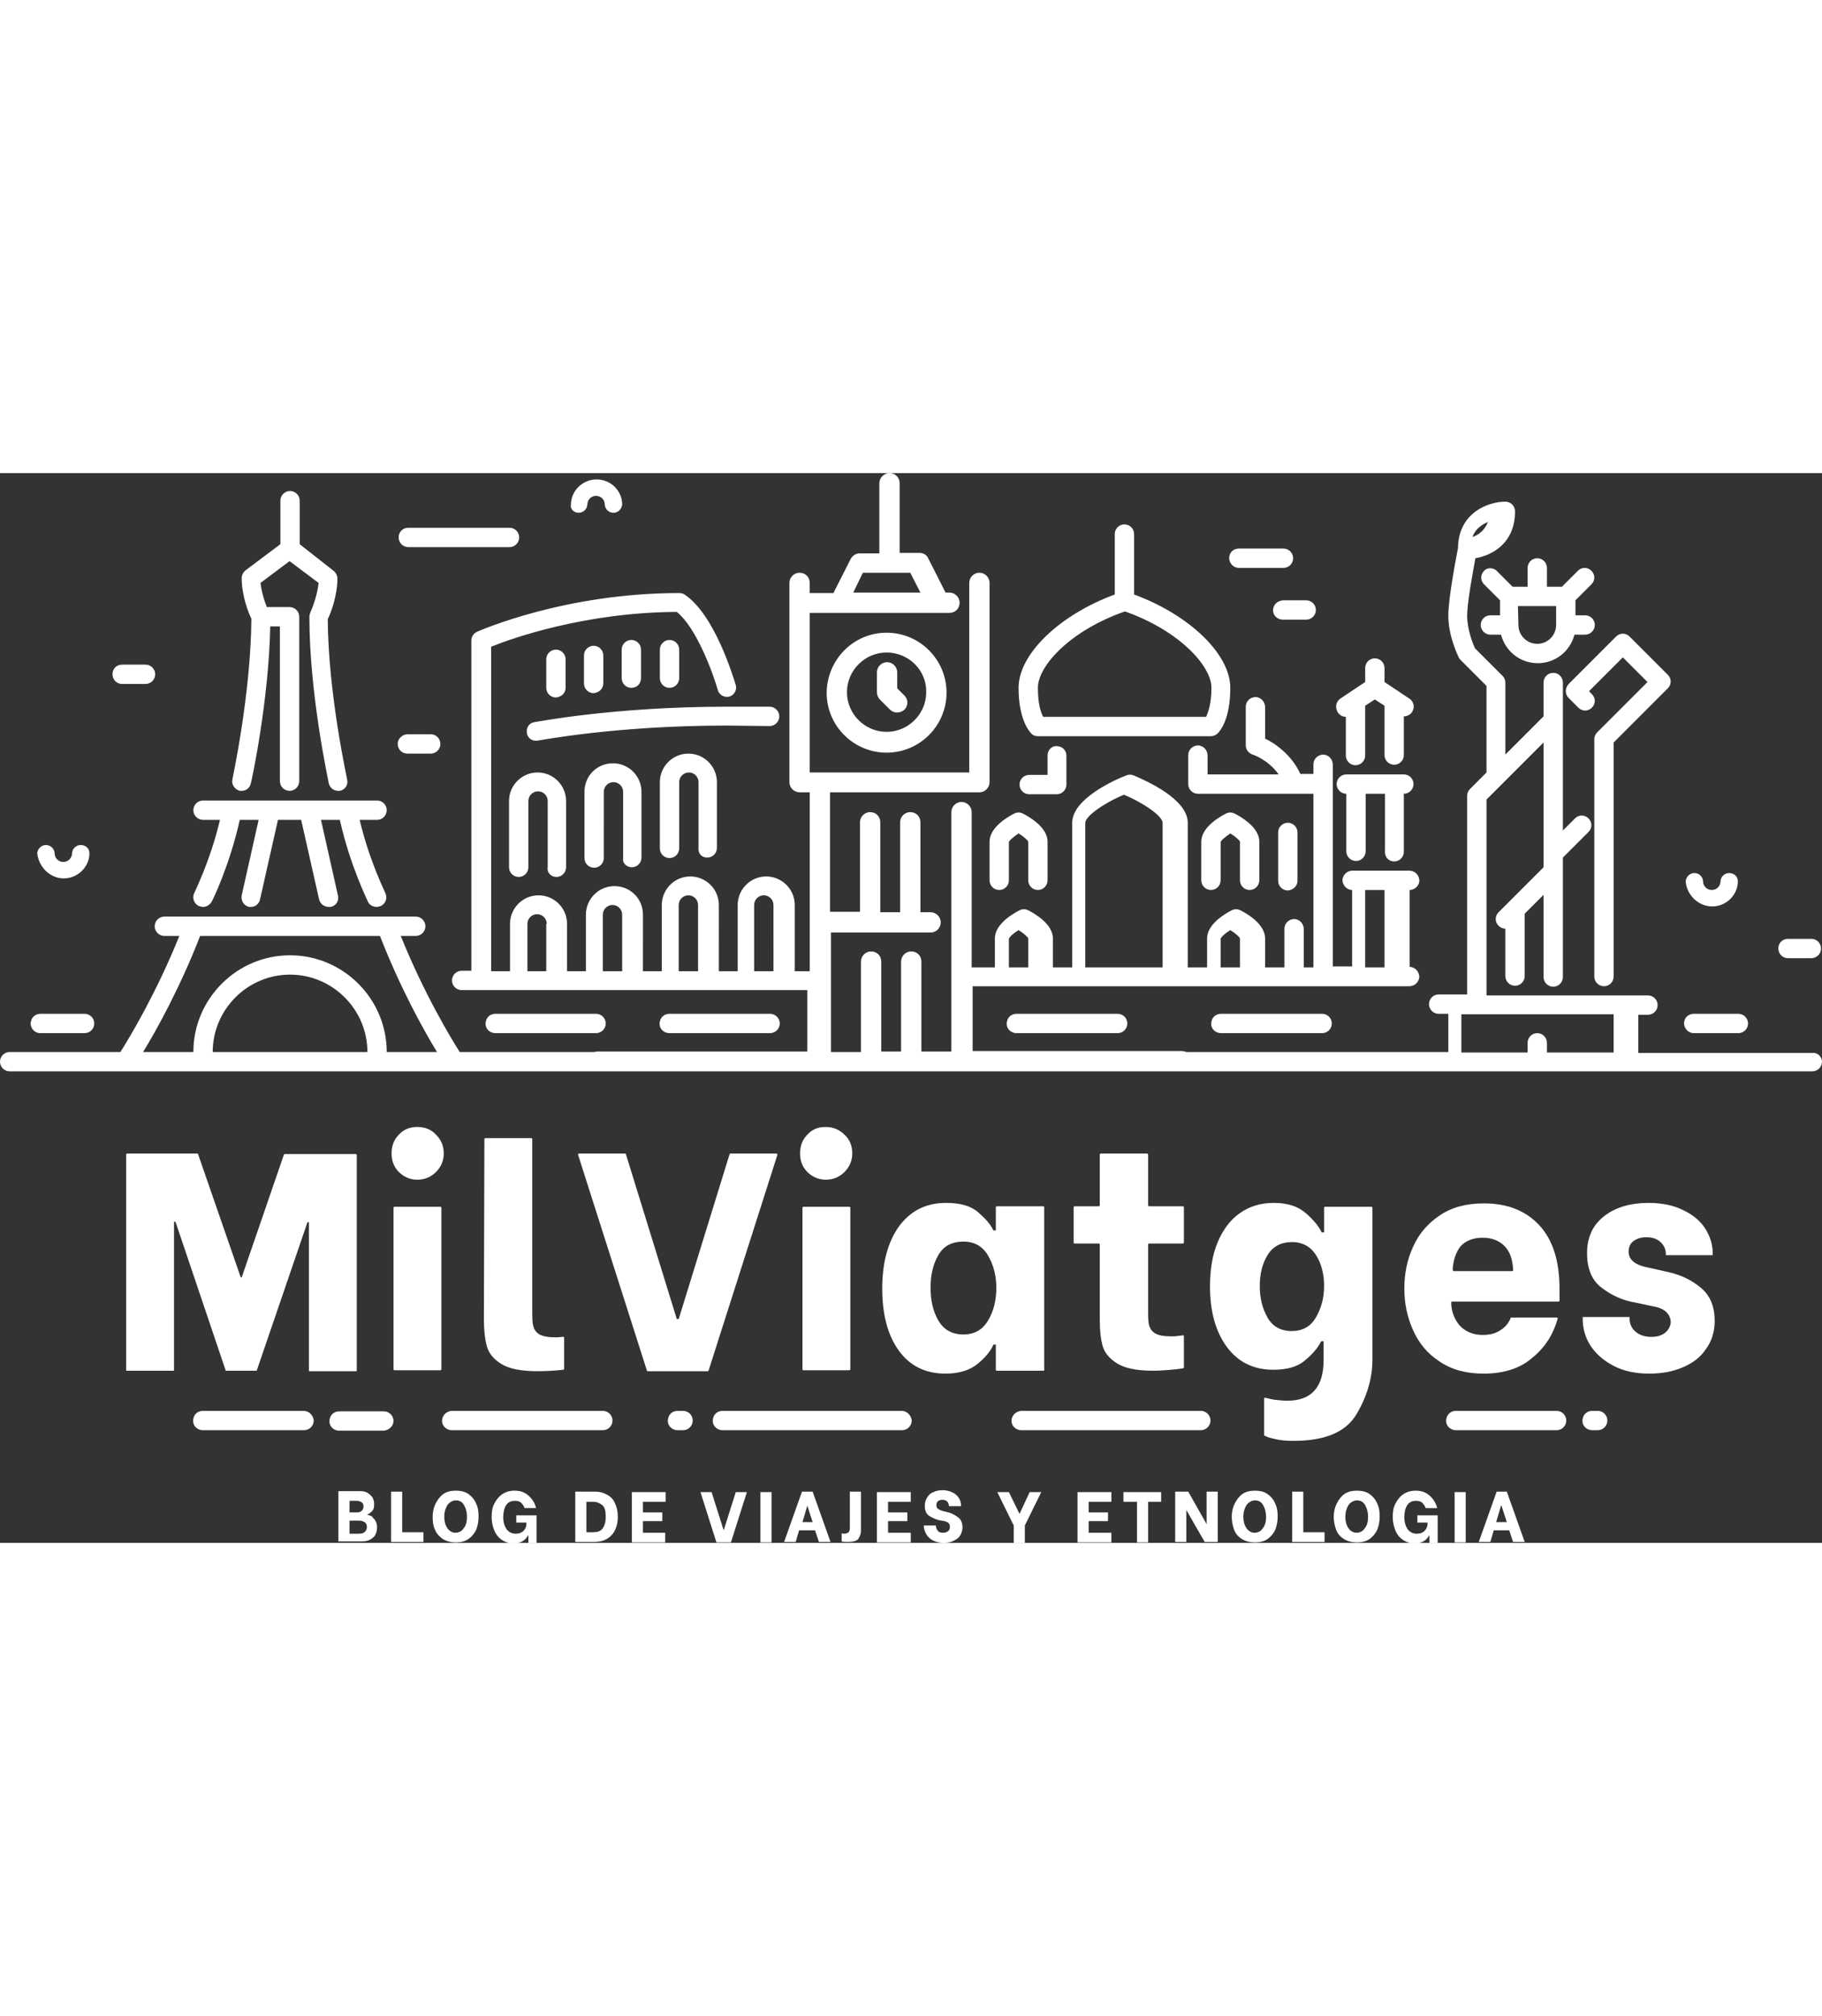 <?xml version="1.0" encoding="UTF-8"?> <svg xmlns="http://www.w3.org/2000/svg" viewBox="0 0 376.9 221.2" width="200"><rect x="0" y="0" width="376.9" height="221.2" fill="#333333" stroke="none"/><path d="M82.3 55.6c.2-.9 1.1-1.6 2-1.6h4.8c1.1 0 2 .9 2 2s-.9 2-2 2h-4.8c-1.3 0-2.2-1.1-2-2.4zm-35.6 130H53.1l10.5-30.7h.3v30.7s0 .1.1.1h9.7s.1 0 .1-.1V141c0-.1-.1-.2-.2-.2H58.9c-.1 0-.2.1-.2.2L50 166.3h-.2L41 140.9c0-.1-.1-.2-.2-.2H26.3c-.1 0-.2.1-.2.2v44.6s0 .1.1.1h9.7s.1 0 .1-.1v-30.7h.3l10.4 30.8c-.1 0-.1 0 0 0zm34.9-33.9c-.1 0-.2.1-.2.2v33.4c0 .1.1.2.2.2h9.5c.1 0 .2-.1.2-.2v-33.4c0-.1-.1-.2-.2-.2h-9.5zm4.7-16.5c-1.5 0-2.8.5-3.8 1.6-1 1-1.5 2.3-1.5 3.9 0 1.5.5 2.8 1.5 3.8s2.3 1.6 3.8 1.6 2.8-.5 3.9-1.6c1-1 1.6-2.3 1.6-3.8s-.5-2.8-1.6-3.9c-1-1.1-2.3-1.6-3.9-1.6zm23.6 2.3h-9.5c-.1 0-.2.1-.2.2l-.1 37.2c0 2.3.2 4.1.6 5.6.4 1.5 1.4 2.7 3 3.7s4.1 1.5 7.5 1.5c1.7 0 3.5-.1 5.3-.3.1 0 .2-.1.2-.2v-6.4c0-.1-.1-.3-.3-.2-.3 0-.8.1-1.4.1-1.5 0-2.7-.2-3.4-.6-.7-.4-1.1-1-1.3-1.8-.2-.7-.2-1.9-.2-3.4v-35.2c0-.1-.1-.2-.2-.2zm24.1 48.2h12.4c.1 0 .2-.1.2-.2l14.2-44.5c.1-.2-.1-.3-.2-.3h-9.5c-.1 0-.2.1-.2.2l-10.5 34h-.4l-10.5-34c0-.1-.1-.2-.2-.2h-9.5c-.2 0-.3.2-.2.3l14.2 44.5c0 .1.1.2.2.2zm32.2-34c-.1 0-.2.1-.2.2v33.4c0 .1.1.2.2.2h9.5c.1 0 .2-.1.2-.2v-33.4c0-.1-.1-.2-.2-.2h-9.5zm8.5-14.9c-1-1-2.3-1.6-3.9-1.6s-2.8.5-3.8 1.6c-1 1-1.5 2.3-1.5 3.9 0 1.5.5 2.8 1.5 3.8s2.3 1.6 3.8 1.6 2.8-.5 3.9-1.6c1-1 1.6-2.3 1.6-3.8 0-1.6-.5-2.9-1.6-3.9zm41.1 48.8h-9.6c-.1 0-.2-.1-.2-.2v-5.2h-.5c-.6 1.4-1.7 2.7-3.3 4-1.6 1.3-3.8 2-6.6 2-4.2 0-7.4-1.6-9.7-4.8-2.3-3.2-3.4-7.5-3.4-12.8 0-5.4 1.2-9.7 3.5-12.9 2.4-3.2 5.6-4.8 9.7-4.8 2.9 0 5.1.6 6.6 1.9 1.5 1.3 2.6 2.5 3.2 3.8h.5v-4.8c0-.1.1-.2.2-.2h9.6c.1 0 .2.1.2.2v33.4c.1.3 0 .4-.2.4zm-9.7-17.1c0-2.6-.6-4.8-1.7-6.7-1.1-1.9-2.8-2.9-5.1-2.9-2.4 0-4.1.9-5.2 2.8-1.1 1.9-1.6 4.1-1.6 6.7 0 2.7.5 4.9 1.6 6.8 1.1 1.9 2.8 2.9 5.2 2.9 2.3 0 4-1 5.1-2.9 1.1-1.8 1.7-4.1 1.7-6.7zm31.1-27.8h-9.5c-.1 0-.2.1-.2.2v10.5c0 .1-.1.2-.2.2h-5c-.1 0-.2.1-.2.2v7.3c0 .1.1.2.2.2h5c.1 0 .2.1.2.2V175c0 2.3.2 4.1.6 5.5.4 1.4 1.4 2.6 3 3.6s4.1 1.5 7.4 1.5c1.3 0 2.6-.1 3.8-.2 1.1-.1 1.9-.2 2.4-.3.1 0 .2-.1.2-.2v-6.4c0-.2-.1-.3-.3-.2-.8.1-1.5.2-2.2.2-1.6 0-2.7-.2-3.4-.6-.7-.4-1.1-1-1.3-1.7-.2-.7-.2-1.8-.2-3.3v-13.4c0-.1.1-.2.2-.2h7c.1 0 .2-.1.2-.2v-7.3c0-.1-.1-.2-.2-.2h-7c-.1 0-.2-.1-.2-.2v-10.5c0-.1-.1-.2-.3-.2zm26.2 44.7c-4.1 0-7.3-1.6-9.6-4.7s-3.5-7.3-3.5-12.5c0-3.5.5-6.6 1.6-9.2 1.1-2.6 2.6-4.6 4.6-6 2-1.4 4.3-2.1 7-2.1 2.8 0 5 .7 6.6 2.1 1.6 1.4 2.7 2.7 3.3 4h.5v-5.1c0-.1.1-.2.2-.2h9.6c.1 0 .2.1.2.2v31.4c0 3.8-1.1 7.6-3.3 11.3-2.2 3.7-6.5 5.5-13 5.5-1.5 0-2.7-.1-3.5-.3-.8-.2-1.5-.3-1.9-.5-.4-.2-.7-.3-.7-.3v-7.6c0-.2.2-.3.3-.2.5.1 1.1.3 1.8.4 1 .1 1.8.2 2.7.2 5 0 7.5-2.8 7.5-8.4v-3.9h-.5c-.7 1.4-1.8 2.7-3.4 4-1.5 1.3-3.7 1.9-6.5 1.9zm3.8-8c2.2 0 3.9-.9 5-2.8s1.7-4 1.7-6.5c0-2.4-.5-4.5-1.6-6.3-1.1-1.8-2.8-2.8-5-2.8-2.3 0-4 .9-5.1 2.7-1.1 1.8-1.6 3.9-1.6 6.4 0 2.4.5 4.6 1.6 6.5 1 1.8 2.7 2.8 5 2.8zm39.7 8.8c-3.6 0-6.6-.8-9.1-2.5-2.5-1.6-4.3-3.8-5.5-6.5-1.2-2.7-1.8-5.5-1.8-8.6 0-3.1.6-6 1.8-8.6 1.2-2.7 3-4.8 5.5-6.5 2.5-1.7 5.5-2.5 9.2-2.5 4.8 0 8.6 1.5 11.4 4.5 2.8 3 4.2 7.4 4.2 13.1v2.5c0 .1-.1.2-.2.2h-22c-.1 0-.2.1-.2.2 0 1.7.6 3.4 1.7 4.7 1.2 1.3 2.8 2 4.8 2 1.5 0 2.7-.3 3.7-1 1-.6 1.7-1.5 2.1-2.5 0-.1.1-.1.2-.1h9.3c.2 0 .3.2.2.3-.9 3.2-2.6 5.9-5.2 8-2.5 2.2-5.9 3.3-10.1 3.3zm-6.4-21.5c0 .1.1.3.2.3h12.1c.1 0 .3-.1.2-.3-.1-2.2-.7-3.8-1.8-4.9-1.1-1.1-2.6-1.7-4.5-1.7s-3.5.6-4.6 1.8c-.9 1.2-1.5 2.8-1.6 4.8zm51.4 3.8c-1.9-1.6-4.1-2.7-6.8-3.3l-4-.9c-2.8-.5-4.2-1.6-4.2-3.3 0-.9.3-1.7 1-2.2.7-.5 1.5-.8 2.7-.8 1.3 0 2.3.4 3 1.1s1 1.5 1 2.4v.2h9.7v-.3c0-1.8-.5-3.5-1.5-5.1s-2.5-2.9-4.6-3.9c-2-1-4.4-1.5-7.2-1.5-3.7 0-6.8.9-9.1 2.7-2.4 1.8-3.6 4.4-3.6 7.7 0 3.2 1 5.7 3.1 7.2 2.1 1.6 4.4 2.6 6.9 3l3.7.8c.7.1 1.3.3 1.9.6 1.2.6 2 2 1.6 3.3-.2.6-.5 1.1-1 1.5-.7.6-1.7.9-2.9.9-1.4 0-2.5-.4-3.3-1.1-.8-.7-1.2-1.6-1.2-2.6v-.4h-9.7v.4c0 1.9.5 3.8 1.6 5.5 1.1 1.7 2.7 3.1 4.8 4.2 2.1 1.1 4.6 1.6 7.4 1.6 2.5 0 4.8-.4 6.9-1.3 2.1-.9 3.7-2.1 4.8-3.8 1.2-1.6 1.8-3.6 1.8-5.8 0-2.9-.9-5.2-2.8-6.8zM77.7 216.7c.2.4.3.8.3 1.3s-.1 1-.3 1.4c-.2.5-.6.8-1.1 1.1s-1.1.4-1.8.4H70v-10.4h4.5c.6 0 1.2.1 1.6.4s.8.6 1 1c.2.4.3.8.3 1.3 0 .6-.1 1.1-.4 1.4s-.6.6-1 .7v.1c.3 0 .6.2.9.3.3.4.6.6.8 1zm-5.4-1.8h1.5c.4 0 .8-.1 1-.3s.4-.5.4-.9-.1-.7-.4-.9c-.3-.2-.6-.3-1-.3h-1.5v2.4zm3.6 3c0-.5-.2-.8-.5-1-.3-.2-.7-.3-1.1-.3h-2v2.7h2c.4 0 .8-.1 1.1-.3.3-.3.5-.6.5-1.1zm7.3-7.3h-2.3V221h6.7v-2h-4.4v-8.4zm15.3 2.5c.4.8.5 1.7.5 2.7 0 1-.2 1.9-.5 2.7-.4.8-.9 1.4-1.6 1.9-.7.5-1.6.7-2.6.7s-1.9-.2-2.7-.7c-.7-.5-1.3-1.1-1.6-1.9-.4-.8-.5-1.7-.5-2.7 0-1 .2-1.9.6-2.7s.9-1.5 1.6-2 1.6-.7 2.6-.7 1.9.2 2.6.7c.7.5 1.3 1.2 1.6 2zm-1.9 2.7c0-.9-.2-1.7-.6-2.4s-1-1-1.7-1c-.5 0-.9.2-1.3.5s-.6.7-.8 1.2c-.2.5-.3 1.1-.3 1.7 0 .9.2 1.7.6 2.3.4.6 1 1 1.7 1s1.3-.3 1.7-.9c.5-.6.7-1.4.7-2.4zm10.3 1.2h2v.2c0 .6-.2 1.1-.6 1.5-.4.4-.9.6-1.6.6-.8 0-1.4-.3-1.9-.9-.4-.6-.7-1.4-.7-2.5 0-1 .2-1.9.6-2.5.4-.6 1-.9 1.8-.9.5 0 1 .1 1.3.4.3.3.6.7.7 1.1h2.4c-.3-1.1-.8-1.9-1.6-2.6-.8-.7-1.7-1-2.9-1-1 0-1.9.3-2.6.8-.7.5-1.2 1.2-1.6 2-.4.8-.5 1.7-.5 2.7 0 .9.2 1.8.5 2.6s.8 1.5 1.5 2 1.5.8 2.5.8c1.4 0 2.4-.5 3-1.6h.1v1.5h1.7v-5.7h-4.2v1.5zm20.3-4c.4.8.6 1.7.6 2.8 0 1.1-.2 2-.6 2.8-.4.8-1 1.4-1.7 1.8-.7.4-1.5.6-2.5.6h-4v-10.4h4.1c.9 0 1.7.2 2.4.6.8.4 1.4 1 1.7 1.8zm-1.9 2.8c0-1.2-.2-2-.7-2.4s-1.1-.7-1.9-.7h-1.4v6.3h1.4c.8 0 1.5-.2 1.9-.7s.7-1.3.7-2.5zm5.3 5.3h7v-2H133v-2.4h4v-1.8h-4v-2.2h4.7v-2h-7v10.4zm19.1-2.5l-2.5-7.9h-2.3l3.3 10.4h3l3.3-10.4h-2.3l-2.5 7.9zm7.6 2.5h2.3v-10.4h-2.3v10.4zm10.8-10.5l3.7 10.4h-2.4l-.8-2.4h-3.3l-.7 2.4h-2.4l3.7-10.4h2.2zm0 6.3l-1.1-3.4-1 3.4h2.1zm7.7 1.1c0 .3 0 .5-.1.7s-.1.3-.3.4c-.2.1-.4.2-.7.2-.2 0-.4 0-.6-.1v1.7c.3.1.8.1 1.3.1 1.1 0 1.9-.2 2.2-.7.3-.5.5-1 .5-1.6v-8.1h-2.3v7.4zm5.6 3.1h7v-2h-4.7v-2.4h4v-1.8h-4v-2.2h4.7v-2h-7v10.4zm14.8-6.2l-1.2-.3c-.3-.1-.6-.2-.9-.4s-.4-.4-.4-.8c0-.3.1-.6.3-.8.2-.2.5-.3.9-.3.5 0 .8.1 1.1.4.2.3.3.6.3.9h2.5v-.1c0-.5-.1-1-.4-1.5-.3-.5-.7-.9-1.3-1.2s-1.3-.5-2.1-.5c-.7 0-1.3.1-1.9.4-.6.2-1 .6-1.3 1.1-.3.5-.5 1-.5 1.7 0 1 .3 1.7.9 2.1.6.4 1.3.7 2 .9l1.2.2c.3.1.6.2.8.4.2.2.3.4.3.8s-.1.6-.4.9c-.3.2-.6.3-1 .3-.5 0-.9-.1-1.1-.4s-.4-.6-.4-1v-.1h-2.5v.1c0 .6.2 1.1.5 1.7.3.5.8 1 1.4 1.3.6.3 1.3.5 2.2.5.7 0 1.4-.1 2-.4.6-.3 1.1-.6 1.4-1.1.3-.5.5-1.1.5-1.7 0-.9-.3-1.6-.8-2s-1.3-.9-2.1-1.1zm14.7.3l-2.2-4.5h-2.4l3.4 6.9v3.6h2.3v-3.6l3.4-6.9H213l-2.1 4.5zm12 5.9h7v-2h-4.7v-2.4h4v-1.8h-4v-2.2h4.7v-2h-7v10.4zm9.6-8.4h2.7v8.4h2.3v-8.4h2.7v-2h-7.8v2zm17.2 4.8l-3.9-6.9h-2.7V221h2.3v-6.6l3.8 6.6h2.7v-10.4h-2.3v6.9zm14.1-4.4c.4.8.5 1.7.5 2.7 0 1-.2 1.9-.5 2.7-.4.8-.9 1.4-1.6 1.9-.7.5-1.6.7-2.6.7s-1.9-.2-2.7-.7-1.3-1.1-1.6-1.9-.5-1.7-.5-2.7c0-1 .2-1.9.6-2.7.4-.8.9-1.5 1.6-2s1.6-.7 2.6-.7 1.9.2 2.6.7c.7.5 1.3 1.2 1.6 2zm-1.9 2.7c0-.9-.2-1.7-.6-2.4s-1-1-1.7-1c-.5 0-.9.2-1.3.5s-.6.7-.8 1.2c-.2.5-.3 1.1-.3 1.7 0 .9.2 1.7.6 2.3.4.6 1 1 1.7 1s1.3-.3 1.7-.9c.5-.6.7-1.4.7-2.4zm7.7-5.2h-2.3V221h6.7v-2h-4.4v-8.4zm15.3 2.5c.4.8.5 1.7.5 2.7 0 1-.2 1.9-.5 2.7-.4.8-.9 1.4-1.6 1.9-.7.5-1.6.7-2.6.7s-1.9-.2-2.7-.7-1.3-1.1-1.6-1.9-.5-1.7-.5-2.7c0-1 .2-1.9.6-2.7.4-.8.9-1.5 1.6-2s1.6-.7 2.6-.7 1.9.2 2.6.7c.7.5 1.3 1.2 1.6 2zm-1.9 2.7c0-.9-.2-1.7-.6-2.4s-1-1-1.7-1c-.5 0-.9.2-1.3.5s-.6.7-.8 1.2c-.2.5-.3 1.1-.3 1.7 0 .9.2 1.7.6 2.3.4.6 1 1 1.7 1s1.3-.3 1.7-.9c.5-.6.7-1.4.7-2.4zm10.3 1.2h2v.2c0 .6-.2 1.1-.6 1.5-.4.4-.9.6-1.6.6-.8 0-1.4-.3-1.9-.9-.4-.6-.7-1.4-.7-2.5 0-1 .2-1.9.6-2.5.4-.6 1-.9 1.8-.9.5 0 1 .1 1.3.4.3.3.6.7.7 1.1h2.4c-.3-1.1-.8-1.9-1.6-2.6s-1.7-1-2.9-1c-1 0-1.9.3-2.6.8-.7.5-1.2 1.2-1.6 2-.4.8-.5 1.7-.5 2.7 0 .9.2 1.8.5 2.6s.8 1.5 1.5 2 1.5.8 2.5.8c1.4 0 2.4-.5 3-1.6h.1v1.5h1.7v-5.7h-4.2v1.5zm7.6 4.1h2.3v-10.4h-2.3v10.4zm10.8-10.5l3.7 10.4H313l-.8-2.4H309l-.7 2.4h-2.4l3.7-10.4h2.1zm0 6.3l-1.1-3.4h-.1l-1 3.4h2.2zM181.4 41.2v4.1c0 .5.2 1.1.6 1.5l2.1 2.1c.4.4.9.6 1.5.6.5 0 1.1-.2 1.5-.6.8-.8.8-2.1 0-2.9l-1.5-1.5v-3.3c0-1.1-.9-2.1-2.1-2.1s-2.1 1-2.1 2.1zm2-8.2c6.8 0 12.4 5.5 12.4 12.4 0 6.8-5.5 12.4-12.4 12.4-6.8 0-12.4-5.5-12.4-12.4.1-6.9 5.6-12.4 12.4-12.4zm0 4.1c-4.5 0-8.2 3.7-8.2 8.2s3.7 8.2 8.2 8.2c4.5 0 8.2-3.7 8.2-8.2.1-4.5-3.6-8.2-8.2-8.2zm-68.3 46.4c1.1 0 2-.9 2-2V67.8c0-3.2-2.6-5.9-5.9-5.9-3.2 0-5.9 2.6-5.9 5.9v13.7c0 1.1.9 2 2 2s2-.9 2-2V67.8c0-1.1.9-2 2-2s2 .9 2 2v13.7c-.2 1.1.7 2 1.8 2zm15.6-2c1.1 0 2-.9 2-2V65.9c0-3.2-2.6-5.9-5.9-5.9s-5.9 2.6-5.9 5.9v13.7c0 1.1.9 2 2 2s2-.9 2-2V65.9c0-1.1.9-2 2-2s2 .9 2 2v13.7c-.2 1 .7 1.9 1.8 1.9zm-20.2-30c-1.1.2-1.7 1.2-1.5 2.3.2 1.1 1.2 1.7 2.3 1.5.2 0 16-3.1 38.9-3.1l9 .1c1.1 0 2-.9 2-2s-.9-2-2-2h-9c-23.3 0-39.5 3.2-39.7 3.2zm35.8 28c1.1 0 2-.9 2-2V63.9c0-3.2-2.6-5.9-5.9-5.9-3.2 0-5.9 2.6-5.9 5.9v13.7c0 1.1.9 2 2 2s2-.9 2-2V63.9c0-1.1.9-2 2-2s2 .9 2 2v13.7c-.1 1.1.7 1.9 1.8 1.9zM117 44.4v-5.9c0-1.1-.9-2-2-2s-2 .9-2 2v5.9c0 1.1.9 2 2 2 1.1-.1 2-.9 2-2zm7.8-.9v-5.8c0-1.1-.9-2-2-2s-2 .9-2 2v5.8c0 1.1.9 2 2 2 1.2-.1 2-1 2-2zm7.8-1.1v-5.9c0-1.1-.9-2-2-2s-2 .9-2 2v5.9c0 1.1.9 2 2 2 1.2 0 2-.9 2-2zm7.9 0v-5.9c0-1.1-.9-2-2-2s-2 .9-2 2v5.9c0 1.1.9 2 2 2s2-.9 2-2zM49.6 65.7h.4c.9 0 1.7-.6 1.9-1.6.2-.7 3.7-17 4-32.4h2v32c0 1.1.9 2 2 2s2-.9 2-2v-34c0-1.1-.9-2-2-2h-4.7c-.5-1.2-1.1-3.1-1.3-5l6-4.5 6 4.5c-.3 3.1-1.7 6.1-1.7 6.1-.1.3-.2.6-.2.9 0 16 3.9 33.7 4 34.4.2.9 1 1.6 1.9 1.6h.4c1.1-.2 1.8-1.3 1.5-2.4 0-.2-3.9-17.6-4-33.1.6-1.2 2-4.8 2-8.4 0-.6-.3-1.2-.8-1.6l-7-5.5v-9c0-1.1-.9-2-2-2s-2 .9-2 2v9l-7.2 5.4c-.5.4-.8 1-.8 1.6 0 3.7 1.4 7.2 2 8.4-.1 15.5-3.9 33-3.9 33.1-.3 1.1.4 2.2 1.5 2.5zm-7.6 6h3.5c-2 8.5-5.3 15-5.3 15.1-.5 1-.1 2.2.9 2.7.3.1.6.2.9.2.7 0 1.4-.4 1.8-1.1.2-.3 3.7-7.5 5.8-16.9h3.9L50 87.3c-.2 1.1.4 2.1 1.5 2.4h.4c.9 0 1.7-.6 1.9-1.6l3.7-16.4h4.8L66 88.1c.2.9 1 1.6 2 1.6h.4c1.1-.2 1.8-1.3 1.5-2.4l-3.5-15.6h3.9c2.1 9.4 5.7 16.6 5.8 16.9.3.7 1.1 1.1 1.8 1.1.3 0 .6-.1.9-.2 1-.5 1.4-1.7.9-2.7 0-.1-3.3-6.6-5.3-15.1H78c1.1 0 2-.9 2-2s-.9-2-2-2H42c-1.1 0-2 .9-2 2s.9 2 2 2zm282.5-25.2l2 2c.8.8 2 .8 2.8 0 .8-.8.8-2 0-2.8l-.6-.6 7-7 5.1 5.1-10.4 10.4c-.4.4-.6.9-.6 1.4v49.1c0 1.1.9 2 2 2s2-.9 2-2V55.7L345 44.5c.8-.8.8-2 0-2.8l-7.9-7.9c-.8-.8-2-.8-2.8 0l-9.8 9.8c-.8.9-.8 2.1 0 2.9zm52.4 75.2c0 1.1-.9 2-2 2H2c-1.1 0-2-.9-2-2s.9-2 2-2h22.9c1.8-2.8 7.4-12.1 12.2-24H34c-1.1 0-2-.9-2-2s.9-2 2-2h52c1.1 0 2 .9 2 2s-.9 2-2 2h-3.1c4.8 11.9 10.4 21.2 12.2 24H123c.2-.1.4-.1.7-.1H167v-12.7H95.5c-1.1 0-2-.9-2-2s.9-2 2-2h2V34.6c0-.8.5-1.5 1.2-1.8.7-.3 18.2-8 41.8-8 .4 0 .8.1 1.1.3 6.3 4.2 10.1 17.2 10.6 18.7.3 1-.3 2.1-1.3 2.4-1 .3-2.1-.3-2.4-1.3-1-3.5-4.4-12.9-8.5-16.2-19.1.1-34.2 5.5-38.4 7.2V103h3.9v-9.8c0-3.2 2.6-5.9 5.9-5.9 3.2 0 5.9 2.6 5.9 5.9v9.8h3.9V91.3c0-3.2 2.6-5.9 5.9-5.9s5.9 2.6 5.9 5.9V103h3.9V89.3c0-3.2 2.6-5.9 5.9-5.9 3.2 0 5.9 2.6 5.9 5.9V103h3.9V89.3c0-3.2 2.6-5.9 5.9-5.9 3.2 0 5.9 2.6 5.9 5.9V103h3.1V66h-2.1c-1.1 0-2.1-.9-2.1-2.1V22.7c0-1.1.9-2.1 2.1-2.1s2.1.9 2.1 2.1v2.1h4.9l3.6-7.1c.4-.7 1.1-1.1 1.8-1.1h4.1V2.1c0-1.1.9-2.1 2.1-2.1s2.1.9 2.1 2.1v14.4h4.1c.8 0 1.5.4 1.8 1.1l3.6 7.1h.8c1.1 0 2.1.9 2.1 2.1s-.9 2.1-2.1 2.1h-28.9v33h33V22.7c0-1.1.9-2.1 2.1-2.1 1.1 0 2.1.9 2.1 2.1v41.2c0 1.1-.9 2.1-2.1 2.1h-30.9v24.7h6.2V72.2c0-1.1.9-2.1 2.1-2.1s2.1.9 2.1 2.1v18.6h4.1V72.2c0-1.1.9-2.1 2.1-2.1s2.1.9 2.1 2.1v18.6h2.1c1.1 0 2.1.9 2.1 2.1 0 1.1-.9 2.1-2.1 2.1h-20.6v24.7h6.2V101c0-1.1.9-2.1 2.1-2.1s2.1.9 2.1 2.1v18.6h4.1V101c0-1.1.9-2.1 2.1-2.1s2.1.9 2.1 2.1v18.6h6.2V70.1c0-1.1.9-2.1 2.1-2.1 1.1 0 2.1.9 2.1 2.1v32.1h4.8v-6c0-3 3.9-5.2 5.1-5.8.6-.3 1.2-.3 1.8 0 1.2.6 5.1 2.8 5.1 5.8v6h4V72.3c0-4.9 8.6-8.8 11.2-9.8.5-.2 1-.2 1.5 0 2.6 1.1 11.2 4.9 11.2 9.8v29.9h4v-6c0-3 3.9-5.2 5.1-5.8.6-.3 1.2-.3 1.8 0 1.2.6 5.1 2.8 5.1 5.8v6h4v-8c0-1.1.9-2 2.1-2 1.1.1 1.9 1 1.9 2.1v7.9h2V66.3h-23.9c-1.1 0-2-.9-2-2v-6c0-1.1.9-2 2.1-2 1.1.1 1.9 1 1.9 2.1v3.9h14.7c-2.1-3-5.3-4.1-5.4-4.1-.8-.3-1.4-1-1.4-1.9v-8c0-1.1.9-2 2.1-2 1.1.1 1.9 1 1.9 2.1v6.5c1.9.9 5.4 3.2 7.3 7.3h2.7v-2c0-1.1.9-2 2.1-2 1.1.1 1.9 1 1.9 2.1V102h4V86.2c-1.1 0-2-1-2-2.1.1-1.1 1-1.9 2.1-1.9h11.7c1.1 0 2 .8 2.1 1.9.1 1.1-.9 2.1-2 2.1v15.9c1.1 0 2 1 2 2.1-.1 1.1-1 1.9-2.1 1.9h-90.3v13.4h43.3c.3 0 .6.1.9.2h54.2v-7.9h-2c-1.1 0-2-.9-2-2s.9-2 2-2h5.9V66.7c0-.5.2-1 .6-1.4l3.4-3.4V44l-5.3-5.3c-.1-.1-.3-.3-.4-.5-.1-.2-2.2-4.4-2.2-8.7 0-3.9 1.8-12.9 2-14 .1-7.5 6.5-9.6 9.8-9.6 1.1 0 2 .9 2 2 0 6.6-4.7 9.1-8.2 9.7-.5 2.8-1.7 9.1-1.7 11.9 0 2.9 1.2 5.8 1.6 6.7l5.7 5.7c.4.4.6.9.6 1.4v14.9l7.9-7.9v-7c0-1.1.9-2 2-2s2 .9 2 2v30.6l2.5-2.5c.8-.8 2-.8 2.8 0 .8.8.8 2 0 2.8l-5.3 5.3v24.7c0 1.1-.9 2-2 2s-2-.9-2-2v-17l-3.9 3.9V104c0 1.1-.9 2-2 2s-2-.9-2-2v-9.8c-.5 0-1-.2-1.4-.6-.8-.8-.8-2 0-2.8l2-2 7.3-7.3V55.7l-8.4 8.4-3.4 3.4V108h33.4c1.1 0 2 .9 2 2s-.9 2-2 2h-2v7.9H375c1-.1 1.9.8 1.9 1.8zM304.6 13.2c1.2-.4 2.5-1.3 3.2-3.1-1.2.5-2.6 1.4-3.2 3.1zm-22.2 89h4v-16h-4v16zm-29.9-5.9v5.9h4v-6c-.1-.3-1-1.1-2-1.7-1 .6-1.9 1.4-2 1.8zm-27.9 5.9h15.9V72.3c0-1.3-3.7-4-8-5.8-4.3 1.8-8 4.5-8 5.8v29.9zm-15.9-5.9v5.9h4v-6c-.1-.3-1-1.1-2-1.7-1 .6-1.9 1.4-2 1.8zm-32.2-71.6h13.9l-2.1-4.1h-9.8l-2 4.1zm-63.4 68.5c0-1.1-.9-2-2-2s-2 .9-2 2v9.8h3.9v-9.8zm15.6 9.8V91.3c0-1.1-.9-2-2-2s-2 .9-2 2V103h4zm15.7 0V89.3c0-1.1-.9-2-2-2s-2 .9-2 2V103h4zm15.6 0V89.3c0-1.1-.9-2-2-2s-2 .9-2 2V103h4zm-84 16.7c0-8.8-7.2-16-16-16s-16 7.2-16 16h32zm14.4 0c-2.7-4.4-7.6-13.2-11.8-24H41.4c-4.2 10.8-9.1 19.6-11.8 24H40c0-11 9-20 20-20s20 9 20 20h10.4zm243.3-7.8h-31.4v7.9H316v-2c0-1.1.9-2 2-2s2 .9 2 2v2h13.8v-7.9zm-24.1-91.7l3.3 3.3h3.1v-3.9c0-1.1.9-2 2-2s2 .9 2 2v3.9h3.1l3.3-3.3c.8-.8 2-.8 2.8 0 .8.8.8 2 0 2.8l-3.3 3.3v3.1h2c1.1 0 2 .9 2 2s-.9 2-2 2h-2.2c-.9 3.4-3.9 5.9-7.6 5.9s-6.7-2.5-7.6-5.9h-2.2c-1.1 0-2-.9-2-2s.9-2 2-2h2v-3.1L307 23c-.8-.8-.8-2 0-2.8.6-.7 1.9-.7 2.6 0zm4.5 11.2c0 2.2 1.8 3.9 3.9 3.9 2.2 0 3.9-1.8 3.9-3.9v-3.9H314l.1 3.9zM213.3 53.8c-.4-.4-2.6-2.9-2.6-9.4 0-7 8.5-15.1 19.9-19.3V12.6c0-1.1.9-2 2-2s2 .9 2 2v12.5c11.4 4.2 19.9 12.3 19.9 19.3 0 6.5-2.1 8.9-2.6 9.4-.4.4-.9.6-1.4.6h-35.8c-.5 0-1.1-.2-1.4-.6zm1.4-9.4c0 3.3.6 5.1 1.1 6h33.7c.4-.9 1.1-2.7 1.1-6 0-4.6-6.8-11.9-17.9-15.8-11.2 3.9-18 11.2-18 15.8zm63.7 6v8c0 1.1.9 2 2 2s2-.9 2-2V48.1l2-1.3 2 1.3v10.2c0 1.1.9 2 2 2s2-.9 2-2v-8c.6 0 1.3-.3 1.7-.9.6-.9.4-2.2-.6-2.8l-5.1-3.4v-2.9c0-1.1-.9-2-2-2s-2 .9-2 2v2.9l-5.1 3.4c-.9.6-1.2 1.8-.6 2.8.4.7 1.1 1 1.7 1zm-61.7 8v4h-3.8c-1.1 0-2 .9-2 2s.9 2 2 2h5.7c1.1 0 2-.9 2-2v-5.9c0-1-.6-1.8-1.6-2-1.2-.3-2.3.6-2.3 1.9zm-10 27.8c1.1 0 2-.9 2-2v-7.9c.1-.4 1-1.1 2-1.8 1 .6 1.9 1.4 2 1.7v8c0 1.1.9 2 2 2s2-.9 2-2v-8c0-3-3.9-5.2-5.1-5.8-.6-.3-1.2-.3-1.8 0-1.2.6-5.1 2.8-5.1 5.8v8c0 1.1.9 2 2 2zm51.8 0c1.1 0 2-.9 2-2v-8c0-3-3.9-5.2-5.1-5.8-.6-.3-1.2-.3-1.8 0-1.2.6-5.1 2.8-5.1 5.8v8c0 1.1.9 2 2 2s2-.9 2-2v-7.9c.1-.4 1-1.1 2-1.8 1 .6 1.9 1.4 2 1.7v8c0 1.1.9 2 2 2zm9.9-1.9v-10c0-1.1-.9-2-2-2s-2 .9-2 2v10c0 1.1.9 2 2 2 1.2-.1 2-1 2-2zm20-4c1.1 0 2-.9 2-2v-12c1.1 0 2-.9 2-2s-.9-2-2-2h-11.9c-1.1 0-2 .9-2 2s.9 2 2 2v11.9c0 1.1.9 2 2 2s2-.9 2-2V66.3h4v11.9c-.1 1.2.8 2.1 1.9 2.1zm-203.9-65h20.9c1.1 0 2-.9 2-2s-.9-2-2-2H84.5c-1 0-1.8.6-2 1.6-.2 1.3.7 2.4 2 2.4zm171.8 4.3h9.2c1.1 0 2-.9 2-2s-.9-2-2-2h-9.2c-1 0-1.8.6-2 1.6-.2 1.2.7 2.4 2 2.4zm94.1 96.2h9.2c1.1 0 2-.9 2-2s-.9-2-2-2h-9.2c-1 0-1.8.6-2 1.6-.2 1.2.7 2.4 2 2.4zm-342.1 0h9.2c1.1 0 2-.9 2-2s-.9-2-2-2H8.4c-1 0-1.8.6-2 1.6-.3 1.2.7 2.4 1.9 2.4zM81.4 196c0-1.1-.9-2-2-2h-9.2c-1 0-1.8.6-2 1.6-.3 1.3.7 2.4 2 2.4h9.2c1.1-.1 2-1 2-2zm59.9-2.1h-1.1c-1 0-1.8.6-2 1.6-.3 1.3.7 2.4 2 2.4h1.1c1.1 0 2-.9 2-2s-.9-2-2-2zm189.2 0h-1.1c-1 0-1.8.6-2 1.6-.3 1.3.7 2.4 2 2.4h1.1c1.1 0 2-.9 2-2s-.9-2-2-2zM25.3 43.6h4.8c1.1 0 2-.9 2-2s-.9-2-2-2h-4.8c-1 0-1.8.6-2 1.6-.2 1.3.7 2.4 2 2.4zm238.1-15.7c-.3 1.3.7 2.4 2 2.4h4.8c1.1 0 2-.9 2-2s-.9-2-2-2h-4.8c-1 .1-1.8.7-2 1.6zm106.5 72.4h4.8c1.1 0 2-.9 2-2s-.9-2-2-2h-4.8c-1 0-1.8.6-2 1.6-.2 1.3.7 2.4 2 2.4zm-246.6 15.5c1.1 0 2-.9 2-2s-.9-2-2-2h-20.8c-1 0-1.8.6-2 1.6-.3 1.3.7 2.4 2 2.4h20.8zm36 0c1.1 0 2-.9 2-2s-.9-2-2-2h-20.8c-1 0-1.8.6-2 1.6-.3 1.3.7 2.4 2 2.4h20.8zm50 79.7c-.3 1.3.7 2.4 2 2.4h37.1c1.1 0 2-.9 2-2s-.9-2-2-2h-37c-1 0-1.9.7-2.1 1.6zm-22.8-1.6h-37c-1 0-1.8.6-2 1.6-.3 1.3.7 2.4 2 2.4h37.1c1.1 0 2-.9 2-2-.1-1.1-1-2-2.1-2zm-95 1.6c-.3 1.3.7 2.4 2 2.4h31.2c1.1 0 2-.9 2-2s-.9-2-2-2H93.5c-.9 0-1.8.7-2 1.6zm-28.7-1.6H42c-1 0-1.8.6-2 1.6-.3 1.3.7 2.4 2 2.4h20.9c1.1 0 2-.9 2-2-.1-1.1-1-2-2.1-2zm259.2 0h-20.8c-1 0-1.8.6-2 1.6-.3 1.3.7 2.4 2 2.4H322c1.1 0 2-.9 2-2s-.9-2-2-2zm-111.7-82.1c-1 0-1.8.6-2 1.6-.3 1.3.7 2.4 2 2.4h20.9c1.1 0 2-.9 2-2s-.9-2-2-2h-20.9zm42.3 0c-1 0-1.8.6-2 1.6-.3 1.3.7 2.4 2 2.4h20.9c1.1 0 2-.9 2-2s-.9-2-2-2h-20.9zM128.5 6.4c0 .1 0 .1 0 0zm-10.6 0c0 .1 0 .1 0 0zm1.8 1.8c1 0 1.8-.8 1.8-1.8v.1c0-1 .8-1.8 1.8-1.8s1.8.8 1.8 1.8v-.1c0 1 .8 1.8 1.8 1.8s1.7-.8 1.8-1.7c0-2.9-2.4-5.2-5.3-5.2s-5.3 2.4-5.3 5.2c-.2.9.6 1.7 1.6 1.7zm234.5 81.4c2.9 0 5.3-2.4 5.3-5.2 0-1-.8-1.7-1.8-1.7s-1.8.8-1.8 1.8v-.1c0 1-.8 1.8-1.8 1.8s-1.8-.8-1.8-1.8v.1c0-1-.8-1.8-1.8-1.8s-1.7.8-1.8 1.7c.2 2.8 2.6 5.2 5.5 5.2zm-5.3-5.3c0 .1 0 .1 0 0zm10.6 0c0 .1 0 .1 0 0zM7.9 78.5zm5.3 5.3c2.9 0 5.3-2.4 5.3-5.2 0-1-.8-1.7-1.8-1.7s-1.8.8-1.8 1.8v-.1c0 1-.8 1.8-1.8 1.8s-1.8-.8-1.8-1.8v.1c0-1-.8-1.8-1.8-1.8s-1.7.8-1.8 1.7c.3 2.8 2.6 5.2 5.5 5.2zm5.3-5.3z" fill="#fff"></path></svg> 